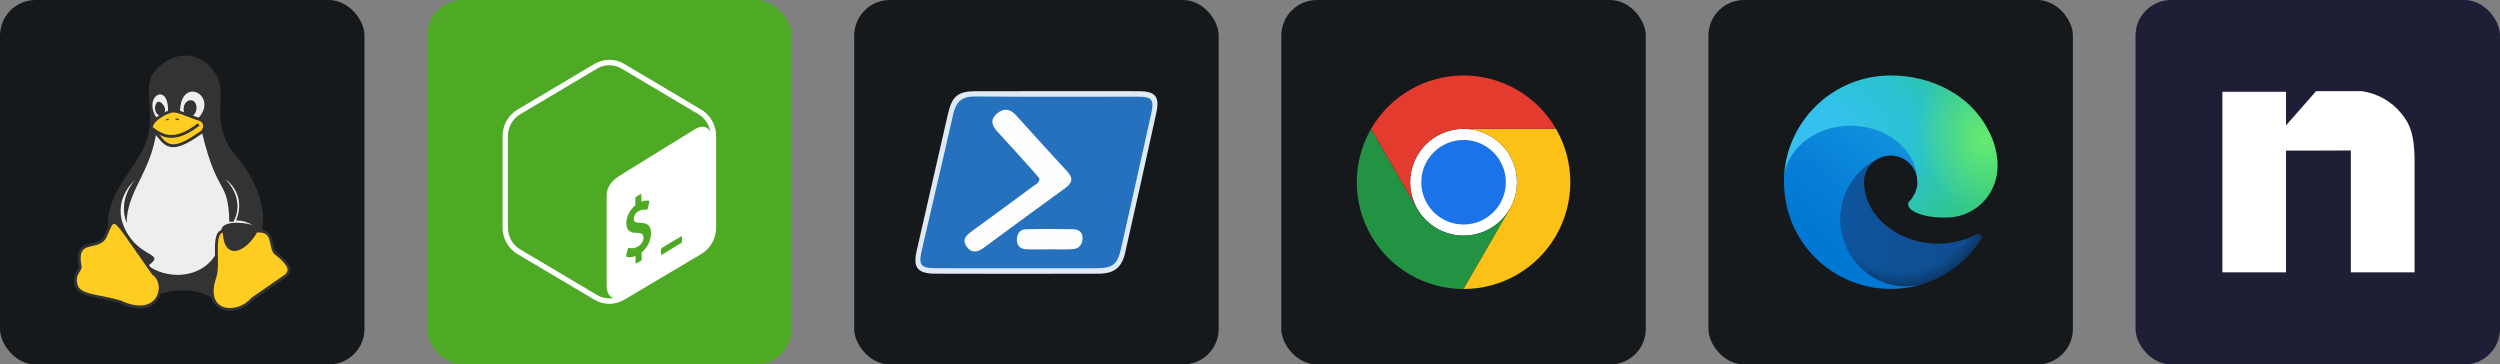 <svg width="329.25" height="48" viewBox="0 0 1756 256" 
        fill="none" xmlns="http://www.w3.org/2000/svg" xmlns:xlink="http://www.w3.org/1999/xlink" version="1.1">
        <rect x="0" y="0" width="1756" height="256" fill="#808080" stroke="none"/>
        <defs>
            



<linearGradient id="icon_4_linearGradient1" x1="53" y1="128.014" x2="203.105" y2="128.014" gradientUnits="userSpaceOnUse">
<stop stop-color="#0C59A4"/>
<stop offset="1" stop-color="#114A8B"/>
</linearGradient>
<radialGradient id="icon_4_radialGradient1" cx="0" cy="0" r="1" gradientUnits="userSpaceOnUse" gradientTransform="translate(135.877 129.324) scale(80.269 88.293)">
<stop offset="0.7" stop-opacity="0"/>
<stop offset="0.9" stop-opacity="0.5"/>
<stop offset="1"/>
</radialGradient>
<linearGradient id="icon_4_linearGradient2" x1="188.846" y1="90.16" x2="111.648" y2="193.956" gradientUnits="userSpaceOnUse">
<stop stop-color="#1B9DE2"/>
<stop offset="0.2" stop-color="#1595DF"/>
<stop offset="0.7" stop-color="#0680D7"/>
<stop offset="1" stop-color="#0078D4"/>
</linearGradient>
<radialGradient id="icon_4_radialGradient2" cx="0" cy="0" r="1" gradientUnits="userSpaceOnUse" gradientTransform="translate(115.722 161.836) rotate(-79.412) scale(104.065 102.521)">
<stop offset="0.8" stop-opacity="0"/>
<stop offset="0.9" stop-opacity="0.5"/>
<stop offset="1"/>
</radialGradient>
<radialGradient id="icon_4_radialGradient3" cx="0" cy="0" r="1" gradientUnits="userSpaceOnUse" gradientTransform="translate(68.169 94.64) rotate(91.525) scale(178.184 252.887)">
<stop stop-color="#35C1F1"/>
<stop offset="0.1" stop-color="#34C1ED"/>
<stop offset="0.2" stop-color="#2FC2DF"/>
<stop offset="0.3" stop-color="#2BC3D2"/>
<stop offset="0.7" stop-color="#36C752"/>
</radialGradient>
<radialGradient id="icon_4_radialGradient4" cx="0" cy="0" r="1" gradientUnits="userSpaceOnUse" gradientTransform="translate(193.656 98.292) rotate(73.74) scale(57.01 46.361)">
<stop stop-color="#66EB6E"/>
<stop offset="1" stop-color="#66EB6E" stop-opacity="0"/>
</radialGradient>

        </defs>
        
            <g transform="translate(0, 0)">
                <svg width="256" height="256" title="Linux" viewBox="0 0 256 256" fill="none" xmlns="http://www.w3.org/2000/svg" id="linux">
<style>
#linux {
    rect {fill: #15191C}

    @media (prefers-color-scheme: light) {
        rect {fill: #F4F2ED}
    }
}
</style>
<rect width="256" height="256" rx="25" fill="#15191C"/>
<path d="M96.472 111.735C93.662 118.292 73.992 138.899 75.865 159.506C83.359 245.681 109.586 187.606 148.927 209.15C148.927 209.15 219.178 169.81 162.977 106.115C147.053 83.635 161.103 65.838 150.8 50.851C140.496 35.864 122.699 34.928 109.586 48.978C96.472 63.028 115.206 83.635 96.472 111.735Z" fill="#333333"/>
<path d="M165.787 154.823C165.787 154.823 174.217 137.962 158.293 125.786C173.28 141.709 163.913 155.759 163.913 155.759H161.103C160.167 122.976 151.737 140.772 139.56 82.698C153.61 66.775 126.446 52.724 126.446 78.951H118.016C118.953 56.471 99.282 67.711 110.523 83.635C109.586 118.292 88.979 132.342 88.979 156.696C82.422 139.836 94.599 126.722 94.599 126.722C94.599 126.722 77.739 140.772 88.042 161.379C98.346 181.986 117.079 177.303 103.966 186.67C124.573 200.72 156.42 191.353 155.483 161.379C156.42 153.886 176.09 156.696 177.964 158.569C179.837 160.443 175.154 154.823 165.787 154.823ZM113.333 81.762C106.776 79.888 108.649 71.458 111.459 71.458C114.269 71.458 118.953 78.015 113.333 81.762ZM131.13 82.698C126.446 76.141 130.193 69.585 134.876 70.521C139.56 71.458 139.56 82.698 131.13 82.698Z" fill="#EEEEEE"/>
<path d="M88.042 164.189L107.713 192.29C118.016 198.847 112.396 225.074 84.296 211.96C68.372 207.277 55.258 208.213 53.385 199.783C51.512 191.353 57.132 190.417 56.195 186.67C52.448 166.063 69.309 176.366 73.992 166.063C78.675 155.759 78.675 151.076 88.042 164.189ZM192.951 177.303C189.204 171.683 192.951 161.379 179.837 162.316C174.217 173.556 158.293 184.796 157.357 162.316C147.99 162.316 154.547 184.796 150.8 195.1C142.37 220.39 166.723 222.264 177.027 210.087L201.381 193.227C203.254 190.417 206.064 187.606 192.951 177.303ZM106.776 91.128C103.966 85.508 117.079 78.015 121.763 78.015C126.446 78.015 133.003 81.761 139.56 83.635C146.117 85.508 143.306 92.065 141.433 93.002C139.56 93.938 129.256 102.369 121.763 102.369C114.269 102.369 112.396 94.875 106.776 91.128Z" fill="#FFCC22" stroke="#333333" stroke-width="2"/>
<path d="M106.776 90.192C114.269 95.812 122.699 100.495 139.56 87.382Z" fill="#FFCC22"/>
<path d="M106.776 90.192C114.269 95.812 122.699 100.495 139.56 87.382" stroke="#333333" stroke-width="2"/>
<path d="M117.079 84.572C115.206 84.572 118.016 82.698 118.953 83.635ZM125.51 84.572C126.446 83.635 124.573 82.698 122.699 83.635Z" fill="#333333"/>
</svg>
            </g>

            <g transform="translate(300, 0)">
                <svg width="256" height="256" title="Bash" viewBox="0 0 256 256" fill="none" xmlns="http://www.w3.org/2000/svg">
<rect width="256" height="256" rx="25" fill="#4EAA25"/>
<path d="M192.557 77L138.436 44.871C135.207 42.957 131.607 42 128 42C124.393 42 120.793 42.957 117.557 44.879L63.436 77C56.979 80.836 53 87.921 53 95.593V159.843C53 167.507 56.979 174.6 63.443 178.436L117.564 210.557C120.793 212.471 124.393 213.429 128 213.429C131.607 213.429 135.207 212.471 138.436 210.557L192.557 178.436C199.014 174.6 203 167.514 203 159.843V95.593C203 87.921 199.021 80.836 192.557 77ZM150.643 177.329L150.736 181.943C150.743 182.5 150.379 183.136 149.943 183.357L147.207 184.929C146.771 185.15 146.414 184.879 146.407 184.321L146.357 179.786C144.014 180.757 141.643 180.993 140.129 180.386C139.843 180.271 139.721 179.85 139.836 179.371L140.829 175.2C140.907 174.871 141.086 174.543 141.321 174.336C141.407 174.257 141.493 174.193 141.579 174.15C141.736 174.071 141.886 174.05 142.021 174.107C143.657 174.657 145.743 174.4 147.75 173.386C150.3 172.093 152.007 169.493 151.979 166.907C151.957 164.564 150.686 163.586 147.6 163.564C143.671 163.571 140 162.8 139.943 157.014C139.893 152.25 142.371 147.293 146.293 144.157L146.243 139.5C146.236 138.929 146.586 138.3 147.036 138.071L149.679 136.386C150.114 136.164 150.471 136.436 150.479 137.007L150.521 141.671C152.471 140.893 154.171 140.686 155.707 141.043C156.043 141.129 156.186 141.586 156.05 142.121L155.021 146.25C154.943 146.564 154.764 146.879 154.557 147.079C154.471 147.164 154.379 147.229 154.286 147.279C154.15 147.35 154.014 147.371 153.879 147.343C153.179 147.186 151.507 146.821 148.886 148.15C146.136 149.543 145.171 151.936 145.193 153.707C145.214 155.829 146.3 156.471 150.057 156.536C155.057 156.621 157.221 158.807 157.271 163.843C157.321 168.764 154.686 174.079 150.643 177.329ZM179.021 169.564C179.021 169.993 178.964 170.393 178.607 170.6L164.921 178.914C164.564 179.121 164.279 178.943 164.279 178.514V174.986C164.279 174.557 164.543 174.321 164.9 174.114L178.379 166.05C178.736 165.843 179.021 166.021 179.021 166.45V169.564ZM188.421 90.55L137.221 122.171C130.836 125.907 126.129 130.093 126.129 137.793V200.886C126.129 205.493 127.986 208.479 130.843 209.343C129.907 209.507 128.957 209.621 128 209.621C125 209.621 122.05 208.807 119.45 207.264L65.329 175.143C60.036 172 56.75 166.136 56.75 159.843V95.593C56.75 89.3 60.036 83.436 65.329 80.293L119.45 48.164C122.043 46.621 125 45.807 128 45.807C130.993 45.807 133.95 46.621 136.55 48.164L190.671 80.293C195.129 82.943 198.143 87.529 198.986 92.664C197.186 88.836 193.143 87.793 188.421 90.55Z" fill="white"/>
</svg>
            </g>

            <g transform="translate(600, 0)">
                <svg width="256" height="256" title="PowerShell" viewBox="0 0 256 256" fill="none" xmlns="http://www.w3.org/2000/svg" id="powershell">
<style>
#powershell {
    rect {fill: #15191C}

    @media (prefers-color-scheme: light) {
        rect {fill: #F4F2ED}
    }
}
</style>
<rect width="256" height="256" rx="25" fill="#15191C"/>
<path fill-rule="evenodd" clip-rule="evenodd" d="M142.778 64.026C161.889 64.02 181.001 63.962 200.112 64.042C211.474 64.089 214.677 67.885 212.228 79.106C205.055 111.966 197.722 144.793 190.29 177.596C187.939 187.965 182.539 192.212 171.632 192.244C133.409 192.358 95.186 192.37 56.963 192.239C44.47 192.195 41.183 187.964 43.875 176.124C51.179 143.968 58.521 111.823 65.923 79.69C68.743 67.445 72.98 64.083 85.442 64.047C104.554 63.993 123.666 64.033 142.778 64.026Z" fill="#E0EAF5"/>
<path fill-rule="evenodd" clip-rule="evenodd" d="M113.897 188.423C94.783 188.416 75.668 188.504 56.556 188.379C46.863 188.316 45.101 186.029 47.283 176.549C54.679 144.399 62.314 112.304 69.547 80.118C71.486 71.485 75.669 67.67 84.918 67.755C123.142 68.11 161.372 67.869 199.599 67.908C209.186 67.918 210.795 69.968 208.643 79.691C201.656 111.257 194.625 142.813 187.47 174.341C184.792 186.141 181.708 188.392 169.294 188.42C150.828 188.459 132.362 188.43 113.897 188.423Z" fill="#2671BE"/>
<path fill-rule="evenodd" clip-rule="evenodd" d="M130.161 125.418C128.879 123.915 127.472 122.184 125.982 120.529C117.533 111.145 109.159 101.69 100.56 92.445C96.625 88.215 95.371 84.106 100.097 79.93C104.767 75.802 109.355 76.168 113.639 80.917C125.569 94.138 137.486 107.374 149.614 120.413C154.142 125.283 153.087 128.595 148.1 132.203C128.957 146.059 109.922 160.065 90.909 174.097C86.635 177.252 82.56 178.042 79.108 173.382C75.299 168.242 78.823 165.184 82.773 162.307C96.903 152.015 111.005 141.685 125.047 131.274C127.003 129.824 129.811 128.978 130.161 125.418Z" fill="#FDFDFE"/>
<path fill-rule="evenodd" clip-rule="evenodd" d="M136.213 175.14C131.067 175.14 125.913 175.317 120.779 175.083C116.683 174.898 114.218 172.609 114.269 168.294C114.319 164.215 116.376 161.148 120.468 161.037C131.715 160.736 142.978 160.801 154.229 161.021C157.805 161.09 160.444 163.42 160.422 167.146C160.397 171.42 158.148 174.731 153.571 175.007C147.803 175.356 142.001 175.093 136.213 175.093C136.213 175.107 136.213 175.124 136.213 175.14Z" fill="#FCFDFD"/>
</svg>
            </g>

            <g transform="translate(900, 0)">
                <svg width="256" height="256" title="Chrome" viewBox="0 0 256 256" fill="none" xmlns="http://www.w3.org/2000/svg" id="chrome">
<style>
#chrome {
    rect {fill: #15191C}

    @media (prefers-color-scheme: light) {
        rect {fill: #F4F2ED}
    }
}
</style>
<rect width="256" height="256" rx="25" fill="#15191C"/>
<path d="M128.002 165.498C148.714 165.498 165.503 148.707 165.503 127.996C165.503 107.284 148.714 90.493 128.002 90.493C107.29 90.493 90.501 107.284 90.501 127.996C90.501 148.707 107.29 165.498 128.002 165.498Z" fill="white"/>
<path d="M95.524 146.755L63.052 90.512C56.467 101.912 53 114.846 53 128.011C53 141.177 56.466 154.11 63.05 165.511C69.633 176.912 79.102 186.379 90.505 192.959C101.907 199.54 114.842 203.003 128.007 202.999L160.479 146.755V146.747C157.19 152.45 152.457 157.187 146.756 160.481C141.056 163.775 134.588 165.509 128.004 165.51C121.421 165.511 114.953 163.779 109.251 160.487C103.549 157.195 98.815 152.459 95.524 146.757V146.755Z" fill="#229342"/>
<path d="M160.477 146.753L128.005 202.997C141.17 202.999 154.104 199.534 165.506 192.952C176.908 186.37 186.375 176.901 192.957 165.499C199.538 154.097 203.002 141.163 203 127.998C202.998 114.832 199.529 101.9 192.943 90.5H128L127.992 90.505C134.576 90.502 141.044 92.233 146.747 95.523C152.45 98.813 157.185 103.546 160.478 109.248C163.771 114.949 165.504 121.417 165.504 128.001C165.504 134.585 163.77 141.053 160.477 146.754L160.477 146.753Z" fill="#FBC116"/>
<path d="M128.002 157.693C144.399 157.693 157.691 144.401 157.691 128.003C157.691 111.606 144.399 98.315 128.002 98.315C111.605 98.315 98.313 111.607 98.313 128.003C98.313 144.4 111.605 157.693 128.002 157.693Z" fill="#1A73E8"/>
<path d="M128.002 90.502H192.946C186.365 79.1 176.897 69.631 165.496 63.047C154.095 56.464 141.162 52.999 127.996 53C114.831 53.001 101.898 56.468 90.498 63.053C79.098 69.637 69.632 79.107 63.053 90.511L95.525 146.755L95.534 146.759C92.239 141.059 90.503 134.592 90.501 128.008C90.499 121.424 92.231 114.956 95.522 109.253C98.812 103.55 103.547 98.815 109.249 95.523C114.951 92.231 121.42 90.499 128.004 90.501L128.002 90.502Z" fill="#E33B2E"/>
</svg>
            </g>

            <g transform="translate(1200, 0)">
                <svg width="256" height="256" title="Edge" viewBox="0 0 256 256" fill="none" xmlns="http://www.w3.org/2000/svg" id="edge">
<style>
#edge {
    rect {fill: #15191C}

    @media (prefers-color-scheme: light) {
        rect {fill: #F4F2ED}
    }
}
</style>
<rect width="256" height="256" rx="25" fill="#15191C"/>
<path d="M188.406 164.618C186.395 165.663 184.32 166.583 182.195 167.371C175.466 169.876 168.341 171.146 161.161 171.121C133.447 171.121 109.307 152.079 109.307 127.588C109.343 124.308 110.252 121.097 111.941 118.286C113.63 115.475 116.037 113.164 118.916 111.592C93.839 112.647 87.394 138.779 87.394 154.071C87.394 197.429 127.295 201.765 135.908 201.765C140.536 201.765 147.509 200.417 151.727 199.07L152.489 198.835C168.634 193.256 182.396 182.345 191.511 167.899C191.776 167.46 191.89 166.946 191.835 166.436C191.78 165.927 191.559 165.449 191.207 165.077C190.855 164.704 190.39 164.458 189.884 164.375C189.378 164.292 188.859 164.377 188.406 164.618Z" fill="url(#icon_4_linearGradient1)"/>
<path d="M188.406 164.618C186.395 165.663 184.32 166.583 182.195 167.371C175.466 169.876 168.341 171.146 161.161 171.121C133.447 171.121 109.307 152.079 109.307 127.588C109.343 124.308 110.252 121.097 111.941 118.286C113.63 115.475 116.037 113.164 118.916 111.592C93.839 112.647 87.394 138.779 87.394 154.071C87.394 197.429 127.295 201.765 135.908 201.765C140.536 201.765 147.509 200.417 151.727 199.07L152.489 198.835C168.634 193.256 182.396 182.345 191.511 167.899C191.776 167.46 191.89 166.946 191.835 166.436C191.78 165.927 191.559 165.449 191.207 165.077C190.855 164.704 190.39 164.458 189.884 164.375C189.378 164.292 188.859 164.377 188.406 164.618Z" fill="url(#icon_4_radialGradient1)"/>
<path d="M114.932 194.382C109.716 191.143 105.196 186.901 101.631 181.902C97.561 176.331 94.76 169.937 93.423 163.168C92.086 156.4 92.247 149.42 93.894 142.721C95.541 136.021 98.635 129.762 102.957 124.385C107.28 119.007 112.727 114.641 118.916 111.592C120.791 110.713 123.896 109.19 128.056 109.248C130.984 109.271 133.866 109.97 136.478 111.292C139.09 112.613 141.362 114.521 143.114 116.865C145.472 120.036 146.764 123.871 146.806 127.822C146.806 127.705 161.161 81.183 99.932 81.183C74.21 81.183 53.059 105.557 53.059 127.002C52.956 138.33 55.378 149.538 60.148 159.813C67.96 176.448 81.608 189.635 98.5 196.871C115.393 204.108 134.355 204.89 151.786 199.07C145.679 200.998 139.226 201.578 132.873 200.769C126.52 199.96 120.419 197.781 114.99 194.382H114.932Z" fill="url(#icon_4_linearGradient2)"/>
<path d="M114.932 194.382C109.716 191.143 105.196 186.901 101.631 181.902C97.561 176.331 94.76 169.937 93.423 163.168C92.086 156.4 92.247 149.42 93.894 142.721C95.541 136.021 98.635 129.762 102.957 124.385C107.28 119.007 112.727 114.641 118.916 111.592C120.791 110.713 123.896 109.19 128.056 109.248C130.984 109.271 133.866 109.97 136.478 111.292C139.09 112.613 141.362 114.521 143.114 116.865C145.472 120.036 146.764 123.871 146.806 127.822C146.806 127.705 161.161 81.183 99.932 81.183C74.21 81.183 53.059 105.557 53.059 127.002C52.956 138.33 55.378 149.538 60.148 159.813C67.96 176.448 81.608 189.635 98.5 196.871C115.393 204.108 134.355 204.89 151.786 199.07C145.679 200.998 139.226 201.578 132.873 200.769C126.52 199.96 120.419 197.781 114.99 194.382H114.932Z" fill="url(#icon_4_radialGradient2)"/>
<path d="M142.294 140.185C141.767 140.771 140.302 141.65 140.302 143.466C140.302 144.989 141.298 146.513 143.114 147.743C151.493 153.602 167.371 152.782 167.43 152.782C173.676 152.778 179.807 151.099 185.183 147.919C190.596 144.753 195.087 140.227 198.212 134.79C201.336 129.354 202.985 123.194 202.995 116.924C203.171 103.799 198.308 95.069 196.374 91.202C183.894 66.945 157.118 53 127.998 53C108.288 52.998 89.371 60.755 75.336 74.592C61.301 88.43 53.277 107.236 53 126.943C53.293 105.557 74.562 88.272 99.874 88.272C101.924 88.272 113.643 88.448 124.482 94.132C132.097 97.916 138.404 103.895 142.587 111.299C146.161 117.51 146.806 125.42 146.806 128.584C146.806 131.748 145.224 136.376 142.236 140.243L142.294 140.185Z" fill="url(#icon_4_radialGradient3)"/>
<path d="M142.294 140.185C141.767 140.771 140.302 141.65 140.302 143.466C140.302 144.989 141.298 146.513 143.114 147.743C151.493 153.602 167.371 152.782 167.43 152.782C173.676 152.778 179.807 151.099 185.183 147.919C190.596 144.753 195.087 140.227 198.212 134.79C201.336 129.354 202.985 123.194 202.995 116.924C203.171 103.799 198.308 95.069 196.374 91.202C183.894 66.945 157.118 53 127.998 53C108.288 52.998 89.371 60.755 75.336 74.592C61.301 88.43 53.277 107.236 53 126.943C53.293 105.557 74.562 88.272 99.874 88.272C101.924 88.272 113.643 88.448 124.482 94.132C132.097 97.916 138.404 103.895 142.587 111.299C146.161 117.51 146.806 125.42 146.806 128.584C146.806 131.748 145.224 136.376 142.236 140.243L142.294 140.185Z" fill="url(#icon_4_radialGradient4)"/>






</svg>

            </g>

            <g transform="translate(1500, 0)">
                <svg width="256" height="256" title="ngrok" viewBox="0 0 256 256" fill="none" xmlns="http://www.w3.org/2000/svg">
<rect width="256" height="256" rx="25" fill="#1F1E37"/>
<path d="M126.819 64.031L105.705 88.048V64.489H61V191.3H105.705V105.771C122.419 105.832 136.964 105.71 151.234 105.68V191.3H196V112.005C195.878 95.29 192.944 86.979 186.619 79.584C179.611 71.049 169.634 65.481 158.69 64L126.819 64.031Z" fill="white"/>
</svg>
            </g>
    </svg>